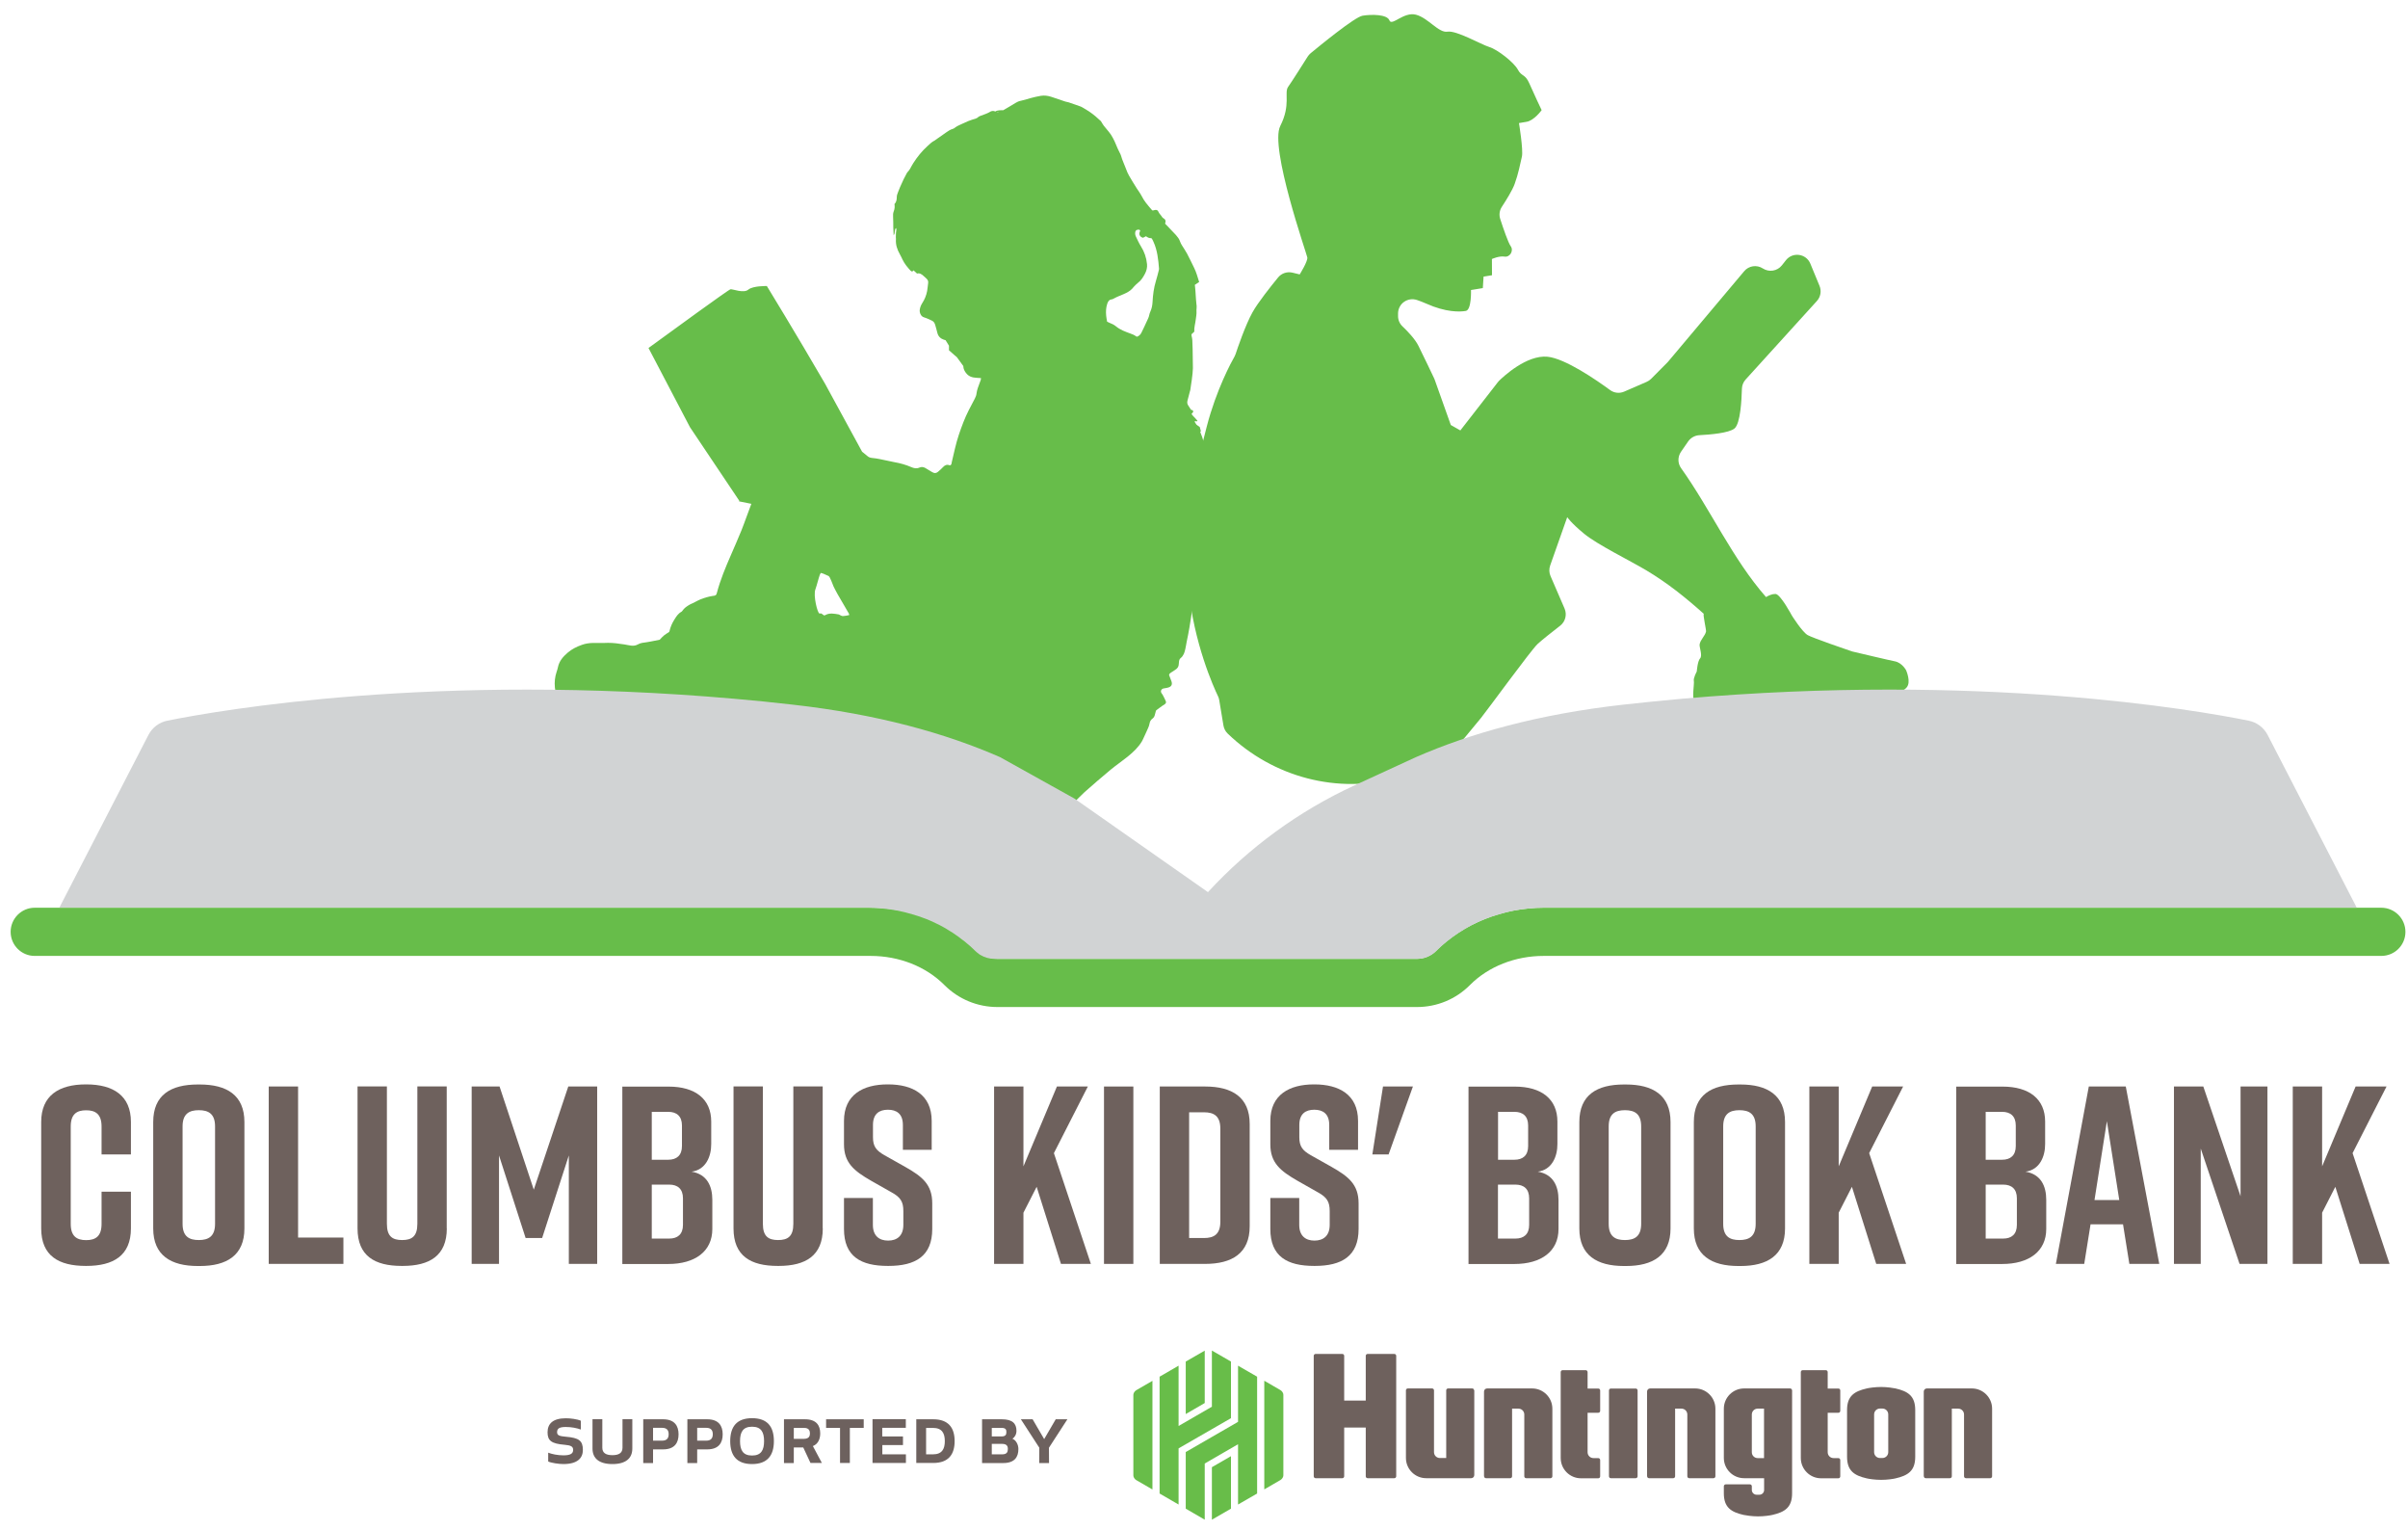 <?xml version="1.0" encoding="utf-8"?>
<!-- Generator: Adobe Illustrator 25.0.1, SVG Export Plug-In . SVG Version: 6.00 Build 0)  -->
<svg version="1.1" id="Layer_1" xmlns="http://www.w3.org/2000/svg" xmlns:xlink="http://www.w3.org/1999/xlink" x="0px" y="0px"
	 viewBox="0 0 262.46 166.68" style="enable-background:new 0 0 262.46 166.68;" xml:space="preserve">
<style type="text/css">
	.st0{fill:#D1D3D4;}
	.st1{fill:#67BD4A;}
	.st2{fill:#6E615D;}
	.st3{fill:#6D615E;}
	.st4{fill:#68BD49;}
</style>
<g>
	<g>
		<path class="st0" d="M119.62,78.9"/>
		<path class="st1" d="M131.6,51.64c-0.02-1.53-0.17-3.16-0.78-4.57c0.02-0.03,0.05-0.06,0.07-0.09c-0.04-0.14-0.08-0.28-0.12-0.45
			c-0.11-0.08-0.25-0.16-0.37-0.27c-0.06-0.1-0.12-0.2-0.19-0.3c0-0.02,0.01-0.04,0.03-0.07c0.07,0.01,0.16,0.01,0.25,0.02
			c0.01-0.02,0.03-0.06,0.02-0.07c-0.08-0.1-0.17-0.2-0.26-0.3c-0.13-0.13-0.26-0.26-0.38-0.42c0.07-0.09,0.13-0.17,0.2-0.27
			c-0.04-0.07-0.07-0.13-0.11-0.2c-0.02,0.02-0.03,0.03-0.06,0.05c-0.03-0.02-0.07-0.03-0.09-0.06c-0.1-0.15-0.2-0.31-0.3-0.46
			c-0.11-0.16-0.13-0.34-0.08-0.53c0.09-0.34,0.18-0.69,0.27-1.03c0.01-0.05,0.04-0.1,0.04-0.15c0.05-0.48,0.16-0.95,0.2-1.44
			c0,0,0.02-0.05,0.01-0.07c0.01-0.09,0.03-0.17,0.03-0.25c0-0.2,0.04-0.39,0.04-0.59c-0.01-0.7-0.02-1.39-0.03-2.09
			c0-0.19-0.02-0.37-0.02-0.55c0-0.29-0.01-0.58-0.09-0.86c-0.02-0.06-0.01-0.13-0.01-0.2c0.1-0.09,0.2-0.18,0.3-0.28
			c-0.03-0.45,0.11-0.88,0.16-1.32c0.04-0.3,0.1-0.6,0.08-0.9c-0.01-0.1,0-0.21,0.01-0.31c0.02-0.17,0.01-0.34-0.02-0.51
			c-0.02-0.14-0.03-0.29-0.04-0.43c-0.01-0.14-0.02-0.29-0.03-0.43c-0.01-0.16-0.02-0.31-0.03-0.47c-0.01-0.16-0.02-0.31-0.04-0.47
			c-0.01-0.09-0.02-0.18-0.03-0.26c0.16-0.11,0.31-0.2,0.47-0.31c-0.16-0.52-0.3-1.04-0.54-1.53c-0.26-0.52-0.5-1.04-0.77-1.55
			c-0.17-0.31-0.37-0.61-0.56-0.91c-0.08-0.13-0.16-0.27-0.21-0.42c-0.08-0.27-0.26-0.49-0.44-0.7c-0.31-0.34-0.63-0.67-0.95-1
			c-0.08-0.08-0.16-0.17-0.22-0.22c-0.01-0.05-0.02-0.07-0.01-0.08c0.09-0.23,0.04-0.41-0.18-0.53c-0.07-0.04-0.13-0.09-0.17-0.16
			c-0.12-0.21-0.31-0.35-0.4-0.58c-0.06-0.15-0.2-0.2-0.36-0.17c-0.09,0.02-0.18,0.04-0.25,0.06c-0.05-0.03-0.09-0.05-0.11-0.08
			c-0.21-0.25-0.43-0.5-0.63-0.76c-0.18-0.23-0.33-0.48-0.46-0.73c-0.15-0.29-0.35-0.56-0.53-0.83c-0.29-0.45-0.57-0.92-0.84-1.38
			c-0.15-0.25-0.25-0.51-0.35-0.78c-0.17-0.47-0.4-0.92-0.53-1.4c-0.03-0.13-0.1-0.24-0.16-0.36c-0.15-0.29-0.28-0.58-0.4-0.88
			c-0.16-0.41-0.48-1.04-0.77-1.37c-0.19-0.22-0.38-0.45-0.56-0.68c-0.11-0.15-0.2-0.31-0.3-0.48c-0.19-0.17-0.39-0.36-0.6-0.54
			c-0.22-0.18-0.45-0.36-0.69-0.52c-0.24-0.16-0.49-0.3-0.74-0.45c-0.09-0.05-0.19-0.1-0.29-0.13c-0.35-0.12-0.7-0.24-1.04-0.36
			c-0.09-0.03-0.17-0.07-0.26-0.08c-0.3-0.05-0.58-0.18-0.87-0.27c-0.32-0.11-0.64-0.22-0.96-0.32c-0.35-0.11-0.73-0.16-1.1-0.1
			c-0.39,0.06-0.77,0.16-1.16,0.26c-0.34,0.1-0.67,0.21-1.02,0.28c-0.22,0.04-0.42,0.13-0.61,0.25c-0.41,0.26-0.84,0.5-1.31,0.78
			c-0.24,0.02-0.56-0.05-0.87,0.14c-0.23-0.12-0.44-0.06-0.65,0.08c-0.12,0.08-0.26,0.12-0.39,0.18c-0.18,0.07-0.37,0.13-0.56,0.21
			c-0.07,0.03-0.16,0.05-0.21,0.1c-0.2,0.2-0.46,0.25-0.71,0.32c-0.15,0.05-0.3,0.1-0.44,0.16c-0.23,0.1-0.46,0.2-0.69,0.31
			c-0.26,0.12-0.53,0.23-0.76,0.41c-0.07,0.06-0.15,0.11-0.24,0.13c-0.25,0.07-0.46,0.21-0.66,0.35c-0.4,0.27-0.8,0.56-1.2,0.84
			c-0.04,0.03-0.08,0.07-0.13,0.09c-0.29,0.14-0.5,0.37-0.74,0.58c-0.61,0.55-1.12,1.18-1.56,1.87c-0.06,0.09-0.11,0.18-0.16,0.27
			c-0.13,0.24-0.25,0.49-0.45,0.69c-0.05,0.04-0.08,0.11-0.11,0.16c-0.11,0.21-0.22,0.42-0.33,0.63c-0.13,0.28-0.26,0.57-0.39,0.86
			c-0.08,0.18-0.14,0.37-0.22,0.55c-0.08,0.18-0.14,0.37-0.14,0.57c0,0.27-0.05,0.52-0.25,0.73c0.05,0.28,0.02,0.55-0.09,0.82
			c-0.07,0.18-0.07,0.38-0.06,0.58c0.02,0.38,0.02,0.76,0.02,1.14c0,0.26,0.04,0.51,0.04,0.86c0.15-0.19,0.09-0.33,0.13-0.45
			c0.03-0.11,0.01-0.23,0.13-0.35c0.02,0.08,0.04,0.13,0.04,0.17c-0.01,0.13-0.04,0.26-0.05,0.39c-0.01,0.16-0.01,0.31-0.01,0.47
			c0,0.07,0.02,0.13,0.01,0.2c-0.04,0.59,0.13,1.11,0.42,1.62c0.11,0.19,0.2,0.4,0.3,0.6c0.21,0.44,0.52,0.82,0.85,1.18
			c0.05,0.05,0.13,0.09,0.2,0.13c0.06-0.05,0.1-0.1,0.15-0.14c0.14,0.13,0.25,0.23,0.38,0.35c0.29-0.08,0.5,0.07,0.7,0.25
			c0.12,0.11,0.24,0.21,0.35,0.32c0.13,0.13,0.19,0.28,0.16,0.47c-0.04,0.29-0.06,0.58-0.11,0.86c-0.09,0.49-0.28,0.94-0.55,1.35
			c-0.13,0.21-0.21,0.42-0.25,0.66c-0.03,0.17,0,0.34,0.07,0.5c0.08,0.18,0.2,0.3,0.39,0.36c0.18,0.05,0.35,0.13,0.52,0.2
			c0.11,0.05,0.21,0.1,0.32,0.15c0.21,0.09,0.32,0.26,0.38,0.48c0.08,0.29,0.17,0.58,0.24,0.88c0.1,0.38,0.35,0.61,0.71,0.73
			c0.06,0.02,0.12,0.03,0.18,0.05c0.12,0.2,0.24,0.4,0.37,0.6c0,0.02,0,0.04,0,0.05c0,0.14,0,0.29,0,0.45
			c0.2,0.18,0.4,0.35,0.59,0.52c0.09,0.08,0.18,0.15,0.27,0.23c0.23,0.33,0.47,0.65,0.7,0.96c0,0.02,0.01,0.05,0.01,0.08
			c0.01,0.23,0.11,0.43,0.24,0.62c0.2,0.29,0.46,0.47,0.8,0.54c0.18,0.04,0.37,0.04,0.55,0.06c0.1,0.01,0.2,0.01,0.33,0.02
			c-0.01,0.09-0.01,0.15-0.03,0.21c-0.1,0.29-0.21,0.57-0.31,0.85c-0.06,0.19-0.12,0.38-0.14,0.57c-0.02,0.22-0.09,0.41-0.19,0.6
			c-0.22,0.42-0.44,0.84-0.66,1.26c-0.44,0.86-0.77,1.76-1.08,2.67c-0.33,0.98-0.53,1.98-0.77,2.98c-0.03,0.13-0.02,0.27-0.14,0.35
			c-0.03,0-0.06,0.02-0.08,0.01c-0.3-0.11-0.53-0.03-0.74,0.2c-0.15,0.17-0.32,0.31-0.49,0.46c-0.24,0.23-0.46,0.24-0.75,0.05
			c-0.22-0.14-0.45-0.27-0.68-0.41c-0.21-0.12-0.43-0.15-0.65-0.05c-0.32,0.14-0.62,0.07-0.91-0.06c-0.58-0.25-1.19-0.42-1.82-0.53
			c-0.54-0.1-1.08-0.24-1.62-0.34c-0.27-0.05-0.55-0.1-0.82-0.12c-0.21-0.02-0.38-0.09-0.53-0.23c-0.18-0.15-0.37-0.3-0.55-0.45
			l-4.05-7.43c-3.15-5.43-6.33-10.62-6.33-10.62s-1.51-0.04-2.02,0.39c-0.51,0.43-1.68-0.07-1.94-0.04
			c-0.21,0.03-6.59,4.69-8.94,6.4l4.52,8.63l2.38,3.55l2.99,4.46c-0.01,0.02-0.01,0.04-0.02,0.07l1.34,0.27
			c-0.18,0.47-0.35,0.96-0.53,1.43c-0.19,0.48-0.34,0.97-0.54,1.44c-0.38,0.92-0.77,1.83-1.17,2.74c-0.58,1.33-1.14,2.67-1.51,4.07
			c-0.02,0.08-0.05,0.16-0.07,0.21c-0.13,0.14-0.28,0.13-0.42,0.15c-0.46,0.08-0.9,0.2-1.33,0.38c-0.19,0.08-0.38,0.18-0.57,0.28
			c-0.09,0.05-0.19,0.1-0.28,0.14c-0.3,0.12-0.56,0.29-0.81,0.49c-0.1,0.08-0.18,0.19-0.26,0.29c-0.04,0.05-0.08,0.12-0.13,0.14
			c-0.37,0.2-0.57,0.53-0.78,0.87c-0.24,0.38-0.42,0.79-0.52,1.23c-0.01,0.04-0.03,0.07-0.05,0.11c-0.18,0.12-0.38,0.23-0.55,0.37
			c-0.17,0.14-0.32,0.31-0.47,0.47c-0.64,0.13-1.26,0.26-1.9,0.34c-0.16,0.02-0.33,0.09-0.48,0.17c-0.23,0.13-0.47,0.16-0.73,0.13
			c-0.11-0.01-0.21-0.03-0.31-0.05c-0.3-0.06-0.59-0.11-0.89-0.14c-0.58-0.1-1.17-0.13-1.76-0.1c-0.41-0.01-0.82-0.01-1.23,0
			c-0.4,0.01-0.79,0.07-1.16,0.2c-0.57,0.2-1.11,0.46-1.57,0.86c-0.49,0.42-0.92,0.9-1.06,1.58c-0.03,0.17-0.09,0.33-0.14,0.49
			c-0.39,1.14-0.22,2.29,0.27,3.43c0.3,0.71,0.76,1.35,1.28,1.92c0.12,0.13,0.23,0.25,0.35,0.38c0.05,0.05,0.09,0.09,0.14,0.13
			c0.17,0.14,0.36,0.26,0.55,0.38c0.19,0.11,0.33,0.3,0.5,0.43c0.1,0.08,0.23,0.13,0.34,0.19c0.09-0.02,0.17-0.04,0.24-0.05
			c0.17-0.03,0.23,0.01,0.31,0.17c0.03,0.06,0.04,0.12,0.07,0.18c0.21,0.2,0.46,0.26,0.72,0.33c0.11,0.02,0.21,0,0.3-0.06
			c0.08-0.05,0.16-0.09,0.29-0.03c0.04,0.09,0.1,0.21,0.16,0.33c0.33,0.17,0.69,0.24,1.09,0.2c0.34,0.18,0.73,0.23,1.13,0.22
			c0.16,0,0.32-0.01,0.46-0.08c0.12-0.06,0.25-0.06,0.39-0.06c1.37,0.03,2.74,0,4.11-0.09c0.75-0.05,1.5,0.02,2.25,0.09
			c0.08,0.01,0.15,0.03,0.24,0.05c0.07,0.1,0.15,0.19,0.23,0.29c0.18,0.07,0.38,0.13,0.54,0.29c0.08,0.08,0.21,0.11,0.32,0.15
			c0.15,0.05,0.31,0.07,0.46,0.11c0.22,0.05,0.42,0.05,0.59-0.12c0.02-0.02,0.05-0.01,0.1-0.02c0.07,0.07,0.15,0.15,0.26,0.25
			c0.43,0.1,0.89,0.11,1.39,0.13c0.03-0.02,0.07-0.07,0.12-0.11c0.04-0.03,0.09-0.05,0.14-0.08c0.05,0.02,0.11,0.03,0.14,0.07
			c0.13,0.14,0.28,0.18,0.46,0.17c0.17-0.01,0.34-0.01,0.51-0.02c0.2-0.01,0.39-0.06,0.56-0.17c0.11-0.07,0.24-0.11,0.36-0.15
			c0.49-0.17,0.91-0.42,1.29-0.71c4.27,0.93,8.54,1.86,12.82,2.79c6.1,1.36,12.22,2.65,18.32,4c0.37,0.08,0.75,0.16,1.12,0.11
			c1.04-0.14,1.86-1.24,2.6-1.9c0.94-0.84,1.89-1.65,2.86-2.46c1.14-0.94,2.66-1.81,3.42-3.11c0.09-0.16,0.16-0.33,0.24-0.5
			c0.08-0.17,0.16-0.33,0.23-0.5c0.12-0.3,0.3-0.59,0.35-0.92c0.04-0.22,0.13-0.4,0.31-0.53c0.16-0.11,0.24-0.27,0.28-0.46
			c0.03-0.14,0.07-0.28,0.11-0.42c0.06-0.05,0.12-0.1,0.18-0.15c0.17-0.12,0.34-0.25,0.51-0.37c0.09-0.06,0.18-0.11,0.26-0.17
			c0.13-0.09,0.18-0.19,0.12-0.34c-0.1-0.23-0.21-0.45-0.33-0.67c-0.03-0.07-0.09-0.13-0.13-0.19c-0.14-0.22-0.05-0.45,0.2-0.52
			c0.08-0.02,0.16-0.02,0.23-0.04c0.12-0.02,0.23-0.04,0.35-0.08c0.31-0.11,0.41-0.33,0.3-0.66c-0.08-0.23-0.18-0.47-0.26-0.68
			c0.01-0.14,0.1-0.2,0.19-0.26c0.15-0.11,0.31-0.21,0.46-0.3c0.26-0.15,0.41-0.37,0.41-0.67c0-0.08,0.01-0.16,0.02-0.24
			c0.02-0.15,0.06-0.29,0.18-0.38c0.32-0.26,0.43-0.62,0.51-1c0.06-0.24,0.09-0.49,0.14-0.74c0.1-0.52,0.22-1.03,0.3-1.55
			c0.12-0.81,0.29-1.61,0.33-2.43c0.02-0.41,0.03-0.82,0.08-1.22c0.07-0.59,0.13-1.18,0.15-1.77c0.01-0.28,0.07-0.55,0.1-0.82
			c0.11-0.93,0.16-1.86,0.16-2.8c0-0.1,0-0.2,0-0.3C131.28,56.73,131.62,54.19,131.6,51.64z M91.89,67.13
			c-0.08,0.01-0.18-0.04-0.26-0.07c-0.07-0.03-0.13-0.09-0.21-0.11c-0.5-0.08-1.01-0.2-1.5,0.09c-0.03,0.02-0.07,0-0.12,0.01
			c-0.09-0.07-0.18-0.14-0.27-0.2c-0.08,0-0.15,0-0.21,0c-0.21,0-0.71-1.97-0.44-2.65c0.13-0.34,0.35-1.24,0.48-1.58
			c0.02-0.06,0.06-0.11,0.1-0.19c0.11,0.03,0.21,0.05,0.3,0.09c0.18,0.08,0.36,0.17,0.54,0.24c0.18,0.07,0.47,0.99,0.56,1.16
			c0.14,0.27,0.27,0.54,0.42,0.8c0.36,0.64,0.74,1.27,1.11,1.91c0.05,0.08,0.1,0.16,0.14,0.24c0.02,0.04,0.02,0.1,0.03,0.15
			C92.32,67.07,92.11,67.12,91.89,67.13z M108.75,12.25l-0.04-0.05c0.02-0.01,0.04-0.02,0.06-0.02c0.01,0,0.02,0.03,0.04,0.05
			C108.79,12.23,108.77,12.24,108.75,12.25z M126.31,29.42c-0.1,0.4-0.2,0.8-0.32,1.19c-0.23,0.75-0.33,1.53-0.37,2.32
			c-0.02,0.36-0.09,0.7-0.24,1.03c-0.05,0.12-0.1,0.24-0.12,0.37c-0.02,0.13-0.07,0.25-0.12,0.37c-0.15,0.31-0.29,0.62-0.43,0.93
			c-0.1,0.21-0.21,0.43-0.31,0.64c-0.1,0.2-0.25,0.33-0.46,0.42c-0.04-0.01-0.08-0.02-0.11-0.04c-0.19-0.15-0.41-0.23-0.63-0.31
			c-0.54-0.2-1.09-0.39-1.55-0.77c-0.22-0.18-0.46-0.3-0.73-0.4c-0.08-0.03-0.16-0.08-0.25-0.12c-0.09-0.45-0.15-0.89-0.11-1.34
			c0.03-0.31,0.14-0.98,0.5-1.07c0.05-0.01,0.11-0.01,0.16-0.03c0.08-0.02,0.15-0.06,0.22-0.1c0.62-0.35,1.46-0.52,1.95-1.04
			c0.07-0.08,0.14-0.16,0.21-0.24c0.14-0.14,0.27-0.29,0.43-0.41c0.34-0.25,0.56-0.61,0.75-0.96c0.18-0.33,0.28-0.71,0.24-1.08
			c-0.07-0.71-0.29-1.35-0.67-1.95c-0.21-0.33-0.37-0.7-0.54-1.05c-0.08-0.17-0.11-0.35-0.06-0.54c0.03-0.09,0.08-0.17,0.18-0.19
			c0.12-0.02,0.25-0.08,0.35,0.07c-0.04,0.15-0.14,0.29-0.08,0.46c0.06,0.18,0.19,0.27,0.38,0.33c0.1-0.05,0.21-0.11,0.33-0.17
			c0.17,0.14,0.37,0.23,0.59,0.21c0.04,0.06,0.08,0.1,0.1,0.14c0.04,0.08,0.08,0.17,0.12,0.25c0.43,0.94,0.53,1.95,0.61,2.96
			C126.32,29.34,126.32,29.38,126.31,29.42z"/>
		<path class="st1" d="M207.75,73.02c0,0-0.44-0.81-1.22-0.96c-0.72-0.14-4.11-0.95-4.59-1.06c-0.04-0.01-0.07-0.02-0.11-0.03
			c-0.51-0.17-4.23-1.45-4.79-1.76c-0.6-0.33-1.73-2.13-1.73-2.13s-1.25-2.35-1.79-2.36c-0.35-0.01-0.74,0.16-1.03,0.34
			c-3.65-4.15-6.05-9.55-9.26-14.05c-0.38-0.53-0.38-1.24-0.01-1.78l0.78-1.13c0.28-0.4,0.73-0.65,1.21-0.68
			c1.15-0.06,3.26-0.23,3.85-0.74c0.64-0.54,0.77-3.14,0.8-4.31c0.01-0.38,0.15-0.73,0.4-1.01l7.77-8.56
			c0.41-0.45,0.52-1.09,0.29-1.65l-1-2.42c-0.45-1.1-1.92-1.31-2.66-0.38l-0.45,0.57c-0.5,0.62-1.39,0.77-2.07,0.33
			c-0.66-0.43-1.54-0.3-2.04,0.31l-8.27,9.83c-0.03,0.03-0.06,0.06-0.09,0.1l-1.78,1.79c-0.14,0.14-0.3,0.25-0.49,0.33l-2.44,1.06
			c-0.51,0.22-1.09,0.16-1.54-0.17c-1.47-1.08-4.89-3.44-6.82-3.63c-2.28-0.22-4.83,2.18-5.28,2.62c-0.05,0.05-0.09,0.09-0.13,0.15
			l-4.09,5.26l-1.04-0.59l-1.76-4.95c-0.02-0.05-0.04-0.09-0.06-0.14c-0.19-0.4-1.19-2.51-1.71-3.54c-0.37-0.75-1.21-1.62-1.75-2.13
			c-0.31-0.3-0.48-0.71-0.47-1.14l0-0.26c0.01-1.07,1.05-1.8,2.07-1.46c0.3,0.1,0.63,0.23,1,0.39c2.16,0.97,3.67,0.91,4.31,0.8
			c0.65-0.11,0.57-2.28,0.57-2.28l0.74-0.12l0.55-0.09l0.08-1.25l0.92-0.15l-0.01-1.77c0,0,0.8-0.36,1.38-0.26
			c0.59,0.09,1.03-0.65,0.66-1.15c-0.26-0.35-0.82-1.98-1.13-2.94c-0.15-0.45-0.09-0.93,0.17-1.33c0.45-0.69,1.15-1.8,1.4-2.5
			c0.39-1.06,0.62-2.24,0.79-2.98c0.16-0.74-0.32-3.65-0.32-3.65s0,0,0.83-0.14c0.83-0.14,1.64-1.27,1.64-1.27s-0.88-1.85-1.34-2.91
			c-0.46-1.06-0.83-0.72-1.25-1.5c-0.42-0.79-2.22-2.2-3.12-2.47c-0.9-0.28-3.58-1.83-4.55-1.67c-0.97,0.16-2.1-1.5-3.44-1.85
			s-2.63,1.29-2.89,0.62c-0.25-0.67-1.96-0.67-2.93-0.51c-0.86,0.14-4.76,3.35-5.66,4.09c-0.12,0.1-0.22,0.22-0.31,0.35
			c-0.42,0.66-1.75,2.77-2.14,3.31c-0.46,0.65,0.32,1.94-0.86,4.27c-1.18,2.33,2.88,13.91,2.95,14.32c0.07,0.42-0.83,1.85-0.83,1.85
			l-0.78-0.19c-0.59-0.14-1.2,0.06-1.58,0.53c-0.81,0.99-2.19,2.72-2.79,3.8c-0.77,1.38-1.64,3.94-1.84,4.55
			c-0.03,0.09-0.06,0.16-0.11,0.25c-0.35,0.61-1.99,3.63-3.02,7.6c-1.16,4.45-2.7,10.63-2.02,17.54c0.6,6.15,2.77,10.91,3.24,11.89
			c0.06,0.13,0.11,0.27,0.13,0.42l0.46,2.77c0.06,0.33,0.21,0.63,0.45,0.86c0.01,0.01,0.03,0.03,0.04,0.04
			c4.91,4.72,11.97,6.62,18.52,4.76c3.23-0.92,5.2-2.16,5.55-2.44c0.67-0.54,2.87-3.28,3.51-4.05c0.63-0.77,5.43-7.36,6.16-8.05
			c0.45-0.42,1.63-1.35,2.48-2.01c0.56-0.44,0.75-1.2,0.47-1.86L169,62.77c-0.16-0.36-0.17-0.77-0.04-1.15l1.86-5.27
			c0,0,0.38,0.6,1.82,1.79c1.43,1.19,5.05,2.96,6.79,4c2.31,1.38,4.27,2.95,6.27,4.74c-0.1,0.12,0.28,1.75,0.25,1.93
			c-0.11,0.49-0.61,0.88-0.7,1.4c-0.05,0.3,0.34,1.23,0.05,1.53c-0.28,0.31-0.36,1.43-0.36,1.43s-0.39,0.72-0.32,1.02
			c0.07,0.29-0.24,1.96,0.07,2.18c0.31,0.23,1.22,0.78,2.34,0.75c1.12-0.04,2.78-0.04,3.72-0.13c0.94-0.09,1.52-0.53,2.46-0.62
			c0.94-0.09,1.49,0.24,2.09,0.48c0.6,0.25,2.79,0.29,3.97,0.19c1.18-0.1,4.42-0.45,5.58-0.85c1.17-0.4,2.46-0.68,2.97-1.29
			C208.33,74.3,207.75,73.02,207.75,73.02z"/>
		<g>
			<path class="st1" d="M154.43,109.73h-45.7c-2.19,0-4.25-0.85-5.8-2.4c-2.01-2.02-4.94-3.17-8.03-3.17H3.78
				c-1.45,0-2.62-1.18-2.62-2.62c0-1.45,1.18-2.63,2.62-2.63h91.13c4.47,0,8.75,1.72,11.74,4.71c0.56,0.56,1.3,0.86,2.08,0.86h45.7
				c0.79,0,1.53-0.31,2.08-0.86c2.99-2.99,7.27-4.71,11.74-4.71h91.3c1.45,0,2.63,1.18,2.63,2.63c0,1.45-1.17,2.62-2.63,2.62h-91.3
				c-3.09,0-6.02,1.15-8.03,3.17C158.68,108.88,156.62,109.73,154.43,109.73z"/>
		</g>
		<path class="st0" d="M154.33,82.5c5.92-2.59,13.34-4.68,22.61-5.72c2.15-0.24,4.27-0.45,6.36-0.64
			c32.56-2.86,55.97,1.21,61.8,2.39c0.89,0.18,1.64,0.75,2.06,1.55l9.71,18.82h-88.59c-0.28,0-0.56,0.01-0.84,0.02
			c-0.02,0-0.04,0-0.06,0.01c-0.26,0.01-0.51,0.03-0.77,0.06c-0.02,0-0.03,0-0.05,0.01c-0.26,0.03-0.52,0.06-0.78,0.09
			c-0.07,0.01-0.14,0.03-0.22,0.04c-0.2,0.03-0.4,0.06-0.59,0.1c-0.09,0.02-0.18,0.04-0.27,0.06c-0.18,0.04-0.36,0.07-0.53,0.12
			c-0.08,0.02-0.16,0.04-0.24,0.07c-0.18,0.05-0.36,0.09-0.54,0.15c-0.12,0.03-0.24,0.08-0.36,0.11c-0.14,0.04-0.28,0.09-0.42,0.13
			c-0.12,0.04-0.23,0.09-0.35,0.13c-0.14,0.05-0.28,0.1-0.41,0.15c-0.1,0.04-0.21,0.09-0.31,0.13c-0.15,0.06-0.29,0.12-0.43,0.19
			c-0.11,0.05-0.22,0.11-0.33,0.16c-0.13,0.06-0.26,0.12-0.39,0.19c-0.12,0.06-0.25,0.13-0.37,0.2c-0.11,0.06-0.22,0.12-0.33,0.19
			c-0.12,0.07-0.23,0.14-0.35,0.22c-0.11,0.07-0.22,0.13-0.33,0.2c-0.11,0.07-0.22,0.15-0.33,0.23c-0.11,0.08-0.22,0.15-0.33,0.23
			c-0.11,0.08-0.21,0.16-0.31,0.24c-0.11,0.08-0.21,0.16-0.32,0.24c-0.11,0.09-0.21,0.18-0.31,0.26c-0.1,0.08-0.2,0.17-0.29,0.25
			c-0.1,0.09-0.2,0.19-0.3,0.28c-0.09,0.09-0.18,0.17-0.27,0.26c-0.13,0.14-0.28,0.26-0.44,0.36c0,0-0.01,0.01-0.01,0.01
			c-0.03,0.02-0.07,0.04-0.1,0.06c-0.46,0.28-0.99,0.43-1.53,0.43h-15.41h-7.37h-7.38h-15.93c-0.54,0-1.07-0.15-1.53-0.43
			c-0.03-0.02-0.07-0.04-0.1-0.06c0,0-0.01-0.01-0.01-0.01c-0.16-0.11-0.3-0.23-0.44-0.36c-0.09-0.09-0.18-0.17-0.27-0.26
			c-0.1-0.09-0.2-0.19-0.3-0.28c-0.1-0.09-0.2-0.17-0.3-0.25c-0.1-0.09-0.2-0.18-0.31-0.26c-0.1-0.08-0.21-0.16-0.32-0.24
			c-0.1-0.08-0.21-0.16-0.31-0.24c-0.11-0.08-0.22-0.15-0.33-0.23c-0.11-0.08-0.22-0.15-0.33-0.23c-0.11-0.07-0.22-0.14-0.33-0.2
			c-0.12-0.07-0.23-0.15-0.35-0.22c-0.11-0.06-0.22-0.12-0.33-0.19c-0.12-0.07-0.24-0.14-0.37-0.2c-0.13-0.07-0.26-0.13-0.39-0.19
			c-0.11-0.06-0.22-0.11-0.33-0.16c-0.14-0.07-0.29-0.12-0.43-0.19c-0.1-0.04-0.21-0.09-0.31-0.13c-0.13-0.05-0.27-0.1-0.41-0.15
			c-0.12-0.04-0.23-0.09-0.35-0.13c-0.14-0.05-0.28-0.09-0.42-0.13c-0.12-0.04-0.24-0.08-0.36-0.11c-0.18-0.05-0.36-0.1-0.54-0.15
			c-0.08-0.02-0.16-0.05-0.25-0.07c-0.17-0.04-0.35-0.08-0.53-0.12c-0.09-0.02-0.18-0.04-0.27-0.06c-0.2-0.04-0.4-0.07-0.6-0.1
			c-0.07-0.01-0.15-0.03-0.22-0.04c-0.26-0.04-0.52-0.07-0.78-0.09c-0.02,0-0.03,0-0.04-0.01c-0.26-0.03-0.51-0.04-0.77-0.06
			c-0.02,0-0.04,0-0.06-0.01c-0.28-0.01-0.56-0.02-0.84-0.02H6.47l9.71-18.82c0.42-0.8,1.16-1.37,2.05-1.55
			c5.82-1.17,29.23-5.25,61.81-2.39c2.08,0.18,4.2,0.39,6.35,0.64c9.28,1.04,16.69,3.13,22.61,5.72l8.12,4.52l14.54,10.19l0,0
			c4.49-4.88,9.91-8.83,15.93-11.61L154.33,82.5z"/>
		<g>
			<g>
				<path class="st2" d="M14.27,133.85c0,2.98-1.93,4.09-4.86,4.09H9.35c-2.93,0-4.86-1.08-4.86-4.09v-11.6
					c0-2.87,1.93-4.09,4.86-4.09h0.06c2.93,0,4.86,1.22,4.86,4.09v3.54h-3.2v-3.04c0-1.35-0.66-1.77-1.68-1.77
					c-1.02,0-1.68,0.41-1.68,1.77v10.61c0,1.35,0.66,1.77,1.68,1.77c1.02,0,1.68-0.41,1.68-1.77v-3.51h3.2V133.85z"/>
				<path class="st2" d="M21.56,118.17h0.22c2.93,0,4.86,1.16,4.86,4.09v11.6c0,2.93-1.93,4.09-4.86,4.09h-0.22
					c-2.93,0-4.86-1.16-4.86-4.09v-11.6C16.7,119.3,18.63,118.17,21.56,118.17z M21.67,135.12c1.05,0,1.77-0.39,1.77-1.77v-10.61
					c0-1.38-0.72-1.77-1.77-1.77c-1.05,0-1.77,0.39-1.77,1.77v10.61C19.9,134.74,20.62,135.12,21.67,135.12z"/>
				<path class="st2" d="M37.44,137.72h-8.15v-19.33h3.2v16.46h4.94V137.72z"/>
				<path class="st2" d="M48.7,133.85c0,2.98-1.88,4.09-4.81,4.09h-0.11c-2.93,0-4.81-1.08-4.81-4.09v-15.47h3.2v14.97
					c0,1.38,0.61,1.77,1.66,1.77s1.66-0.39,1.66-1.77v-14.97h3.2V133.85z"/>
				<path class="st2" d="M59.09,134.9h-1.8l-2.9-9v11.82h-2.98v-19.33h3.04l3.73,11.24l3.76-11.24h3.15v19.33h-3.09V125.9
					L59.09,134.9z"/>
				<path class="st2" d="M75.38,127.67c1.68,0.28,2.26,1.57,2.26,3.07v3.18c0,2.43-1.88,3.81-4.81,3.81h-5v-19.33h5.05
					c2.93,0,4.64,1.38,4.64,3.81v2.43C77.53,126.01,76.93,127.47,75.38,127.67z M71.04,126.37h1.8c0.91,0,1.49-0.47,1.49-1.49v-2.24
					c0-1.02-0.58-1.49-1.49-1.49h-1.8V126.37z M72.95,129.08h-1.91v5.88h1.91c0.91,0,1.49-0.47,1.49-1.49v-2.9
					C74.44,129.55,73.86,129.08,72.95,129.08z"/>
				<path class="st2" d="M89.68,133.85c0,2.98-1.88,4.09-4.81,4.09h-0.11c-2.93,0-4.81-1.08-4.81-4.09v-15.47h3.2v14.97
					c0,1.38,0.61,1.77,1.66,1.77c1.05,0,1.66-0.39,1.66-1.77v-14.97h3.2V133.85z"/>
				<path class="st2" d="M98.41,125.29v-2.71c0-1.22-0.69-1.66-1.63-1.66c-0.94,0-1.63,0.44-1.63,1.66v1.33
					c0,0.99,0.33,1.44,1.24,1.96l2.26,1.27c1.85,1.05,2.96,1.91,2.96,3.98v2.79c0,2.98-1.85,4.03-4.78,4.03h-0.06
					c-2.93,0-4.78-1.02-4.78-4.03v-3.37h3.15v2.93c0,1.19,0.69,1.71,1.66,1.71c0.97,0,1.66-0.52,1.66-1.71v-1.52
					c0-0.99-0.3-1.49-1.27-2.02l-2.24-1.27c-1.88-1.08-2.96-1.96-2.96-3.98v-2.54c0-2.87,2.1-3.98,4.75-3.98h0.06
					c2.65,0,4.75,1.1,4.75,3.98v3.15H98.41z"/>
				<path class="st2" d="M115.64,137.72l-2.65-8.4l-1.44,2.82v5.58h-3.2v-19.33h3.2v8.7l3.65-8.7h3.37l-3.7,7.26l4.03,12.07H115.64z
					"/>
				<path class="st2" d="M120.33,137.72v-19.33h3.2v19.33H120.33z"/>
				<path class="st2" d="M136.21,122.47v11.16c0,2.93-1.93,4.09-4.86,4.09h-4.94v-19.33h4.94
					C134.28,118.39,136.21,119.55,136.21,122.47z M131.24,121.2h-1.63v13.7h1.63c1.05,0,1.77-0.39,1.77-1.77v-10.16
					C133.01,121.59,132.29,121.2,131.24,121.2z"/>
				<path class="st2" d="M144.88,125.29v-2.71c0-1.22-0.69-1.66-1.63-1.66c-0.94,0-1.63,0.44-1.63,1.66v1.33
					c0,0.99,0.33,1.44,1.24,1.96l2.26,1.27c1.85,1.05,2.96,1.91,2.96,3.98v2.79c0,2.98-1.85,4.03-4.78,4.03h-0.06
					c-2.93,0-4.78-1.02-4.78-4.03v-3.37h3.15v2.93c0,1.19,0.69,1.71,1.66,1.71c0.97,0,1.66-0.52,1.66-1.71v-1.52
					c0-0.99-0.3-1.49-1.27-2.02l-2.24-1.27c-1.88-1.08-2.96-1.96-2.96-3.98v-2.54c0-2.87,2.1-3.98,4.75-3.98h0.06
					c2.65,0,4.75,1.1,4.75,3.98v3.15H144.88z"/>
				<path class="st2" d="M151.35,125.79h-1.77l1.16-7.4H154L151.35,125.79z"/>
				<path class="st2" d="M167.61,127.67c1.68,0.28,2.26,1.57,2.26,3.07v3.18c0,2.43-1.88,3.81-4.81,3.81h-5v-19.33h5.05
					c2.93,0,4.64,1.38,4.64,3.81v2.43C169.76,126.01,169.16,127.47,167.61,127.67z M163.28,126.37h1.79c0.91,0,1.49-0.47,1.49-1.49
					v-2.24c0-1.02-0.58-1.49-1.49-1.49h-1.79V126.37z M165.18,129.08h-1.91v5.88h1.91c0.91,0,1.49-0.47,1.49-1.49v-2.9
					C166.67,129.55,166.09,129.08,165.18,129.08z"/>
				<path class="st2" d="M177,118.17h0.22c2.93,0,4.86,1.16,4.86,4.09v11.6c0,2.93-1.93,4.09-4.86,4.09H177
					c-2.93,0-4.86-1.16-4.86-4.09v-11.6C172.14,119.3,174.07,118.17,177,118.17z M177.11,135.12c1.05,0,1.77-0.39,1.77-1.77v-10.61
					c0-1.38-0.72-1.77-1.77-1.77c-1.05,0-1.77,0.39-1.77,1.77v10.61C175.34,134.74,176.06,135.12,177.11,135.12z"/>
				<path class="st2" d="M189.48,118.17h0.22c2.93,0,4.86,1.16,4.86,4.09v11.6c0,2.93-1.93,4.09-4.86,4.09h-0.22
					c-2.93,0-4.86-1.16-4.86-4.09v-11.6C184.62,119.3,186.55,118.17,189.48,118.17z M189.59,135.12c1.05,0,1.77-0.39,1.77-1.77
					v-10.61c0-1.38-0.72-1.77-1.77-1.77c-1.05,0-1.77,0.39-1.77,1.77v10.61C187.82,134.74,188.54,135.12,189.59,135.12z"/>
				<path class="st2" d="M204.5,137.72l-2.65-8.4l-1.44,2.82v5.58h-3.2v-19.33h3.2v8.7l3.65-8.7h3.37l-3.7,7.26l4.03,12.07H204.5z"
					/>
				<path class="st2" d="M220.77,127.67c1.68,0.28,2.26,1.57,2.26,3.07v3.18c0,2.43-1.88,3.81-4.81,3.81h-5v-19.33h5.05
					c2.93,0,4.64,1.38,4.64,3.81v2.43C222.92,126.01,222.32,127.47,220.77,127.67z M216.43,126.37h1.79c0.91,0,1.49-0.47,1.49-1.49
					v-2.24c0-1.02-0.58-1.49-1.49-1.49h-1.79V126.37z M218.34,129.08h-1.91v5.88h1.91c0.91,0,1.49-0.47,1.49-1.49v-2.9
					C219.83,129.55,219.25,129.08,218.34,129.08z"/>
				<path class="st2" d="M231.4,133.41h-3.54l-0.69,4.31h-3.09l3.59-19.33h4.03l3.65,19.33h-3.26L231.4,133.41z M230.99,130.76
					l-1.35-8.59l-1.35,8.59H230.99z"/>
				<path class="st2" d="M236.95,137.72v-19.33h3.2l4.06,11.96v-11.96h2.93v19.33h-3.04l-4.23-12.57v12.57H236.95z"/>
				<path class="st2" d="M257.19,137.72l-2.65-8.4l-1.44,2.82v5.58h-3.2v-19.33h3.2v8.7l3.65-8.7h3.37l-3.7,7.26l4.03,12.07H257.19z
					"/>
			</g>
		</g>
	</g>
	<g>
		<g>
			<path class="st3" d="M60.72,156.06c0,0.35,0.27,0.43,0.95,0.49c1.43,0.12,1.86,0.43,1.86,1.44c0,0.86-0.55,1.54-2.13,1.54
				c-0.48,0-1.32-0.12-1.65-0.28v-0.96c0.38,0.15,1.02,0.29,1.66,0.29c0.78,0,1.06-0.2,1.06-0.59c0-0.38-0.25-0.5-0.93-0.56
				c-1.43-0.12-1.86-0.44-1.86-1.36c0-0.94,0.59-1.53,2-1.53c0.48,0,1.22,0.09,1.63,0.27v0.96c-0.43-0.16-1.01-0.28-1.64-0.28
				C60.96,155.49,60.72,155.66,60.72,156.06z"/>
			<path class="st3" d="M64.58,157.84v-3.2h1.07v3.11c0,0.57,0.4,0.81,1.1,0.81s1.1-0.24,1.1-0.81v-3.11h1.07v3.2
				c0,1.06-0.71,1.69-2.17,1.69S64.58,158.9,64.58,157.84z"/>
			<path class="st3" d="M71.18,157.93v1.49h-1.07v-4.77h2.16c1.26,0,1.69,0.72,1.69,1.64c0,0.92-0.43,1.64-1.69,1.64H71.18z
				 M71.18,156.98h0.98c0.53,0,0.72-0.28,0.72-0.7s-0.18-0.7-0.72-0.7h-0.98V156.98z"/>
			<path class="st3" d="M75.99,157.93v1.49h-1.07v-4.77h2.16c1.26,0,1.69,0.72,1.69,1.64c0,0.92-0.43,1.64-1.69,1.64H75.99z
				 M75.99,156.98h0.98c0.53,0,0.72-0.28,0.72-0.7s-0.18-0.7-0.72-0.7h-0.98V156.98z"/>
			<path class="st3" d="M81.97,154.53c1.67,0,2.38,0.92,2.38,2.5c0,1.57-0.72,2.5-2.38,2.5s-2.38-0.92-2.38-2.5
				C79.59,155.46,80.3,154.53,81.97,154.53z M81.97,155.46c-1,0-1.31,0.6-1.31,1.57s0.31,1.57,1.31,1.57c1,0,1.31-0.6,1.31-1.57
				S82.97,155.46,81.97,155.46z"/>
			<path class="st3" d="M86.52,157.73v1.69h-1.07v-4.77h2.29c1.25,0,1.66,0.68,1.66,1.54c0,0.57-0.21,1.15-0.8,1.38l0.98,1.84h-1.24
				l-0.79-1.69H86.52z M87.65,155.59h-1.13v1.19h1.13c0.52-0.01,0.63-0.3,0.63-0.59S88.17,155.59,87.65,155.59z"/>
			<path class="st3" d="M92.63,155.59v3.82h-1.07v-3.82h-1.52v-0.94h4.1v0.94H92.63z"/>
			<path class="st3" d="M98.43,157.46h-2.26v1.01h2.57v0.94H95.1v-4.77h3.63v0.94h-2.57v0.94h2.26V157.46z"/>
			<path class="st3" d="M99.87,159.42v-4.77h1.85c1.65,0,2.33,0.92,2.33,2.38c0,1.46-0.68,2.38-2.33,2.38H99.87z M101.69,158.47
				c0.99,0,1.29-0.59,1.29-1.44c0-0.85-0.3-1.44-1.29-1.44h-0.75v2.88H101.69z"/>
			<path class="st3" d="M107.04,154.65h2.15c1.17,0,1.6,0.47,1.6,1.26c0,0.42-0.22,0.72-0.44,0.86c0.4,0.16,0.65,0.65,0.65,1.12
				c0,0.87-0.41,1.53-1.66,1.53h-2.3V154.65z M109.19,155.59h-1.09v0.93h1.05c0.46,0,0.54-0.2,0.54-0.47
				C109.7,155.8,109.62,155.59,109.19,155.59z M109.22,157.33h-1.12v1.14h1.14c0.51,0,0.61-0.27,0.61-0.57
				C109.86,157.59,109.74,157.33,109.22,157.33z"/>
			<path class="st3" d="M116.34,154.65l-2.01,3.1l0.01,1.67h-1.07l0.01-1.67l-2.01-3.1h1.28l1.26,2.16l1.26-2.16H116.34z"/>
		</g>
		<g>
			<path class="st2" d="M178.49,160.86c0,0.12-0.09,0.21-0.21,0.21h-2.7c-0.12,0-0.21-0.09-0.21-0.21v-9.35
				c0-0.12,0.09-0.21,0.21-0.21h2.7c0.12,0,0.21,0.09,0.21,0.21V160.86L178.49,160.86z"/>
			<path class="st2" d="M151.97,147.53h-2.9c-0.12,0-0.21,0.09-0.21,0.21v4.87h-2.35v-4.87c0-0.12-0.09-0.21-0.21-0.21h-2.9
				c-0.12,0-0.21,0.09-0.21,0.21v13.12c0,0.12,0.09,0.21,0.21,0.21h2.9c0.12,0,0.21-0.09,0.21-0.21v-5.31h2.35v5.31
				c0,0.12,0.09,0.21,0.21,0.21h2.9c0.12,0,0.21-0.09,0.21-0.21v-13.12C152.18,147.62,152.09,147.53,151.97,147.53"/>
			<path class="st2" d="M179.53,160.86c0,0.12,0.09,0.21,0.21,0.21h2.63c0.12,0,0.21-0.09,0.21-0.21v-7.37h0.69
				c0.36,0,0.64,0.29,0.64,0.64v6.73c0,0.12,0.09,0.21,0.21,0.21h2.64c0.12,0,0.21-0.09,0.21-0.21v-7.36c0-1.22-0.99-2.21-2.21-2.21
				h-4.9c-0.19,0-0.34,0.15-0.34,0.34V160.86L179.53,160.86z"/>
			<path class="st2" d="M209.69,160.86c0,0.12,0.09,0.21,0.21,0.21h2.63c0.12,0,0.21-0.09,0.21-0.21v-7.37h0.69
				c0.36,0,0.64,0.29,0.64,0.64v6.73c0,0.12,0.09,0.21,0.21,0.21h2.64c0.12,0,0.21-0.09,0.21-0.21v-7.36c0-1.22-0.99-2.21-2.21-2.21
				h-4.9c-0.19,0-0.34,0.15-0.34,0.34V160.86L209.69,160.86z"/>
			<path class="st2" d="M161.76,160.86c0,0.12,0.09,0.21,0.21,0.21h2.63c0.12,0,0.21-0.09,0.21-0.21v-7.37h0.69
				c0.36,0,0.64,0.29,0.64,0.64l0,6.73c0,0.12,0.09,0.21,0.21,0.21h2.64c0.12,0,0.21-0.09,0.21-0.21l0-7.36
				c0-1.22-0.99-2.21-2.21-2.21h-4.9c-0.19,0-0.34,0.15-0.34,0.34V160.86L161.76,160.86z"/>
			<path class="st2" d="M160.67,151.5c0-0.12-0.09-0.21-0.21-0.21h-2.62c-0.12,0-0.21,0.09-0.21,0.21v7.37h-0.69
				c-0.36,0-0.64-0.29-0.64-0.64v-6.73c0-0.12-0.09-0.21-0.21-0.21h-2.64c-0.12,0-0.21,0.09-0.21,0.21v7.36
				c0,1.22,0.99,2.21,2.21,2.21h4.9c0.19,0,0.34-0.15,0.34-0.34V151.5L160.67,151.5z"/>
			<path class="st2" d="M174.2,158.88h-0.52c-0.36,0-0.64-0.29-0.64-0.64v-4.3h1.16c0.12,0,0.21-0.09,0.21-0.21v-2.22
				c0-0.12-0.09-0.21-0.21-0.21h-1.16v-1.79c0-0.12-0.09-0.21-0.21-0.21h-2.51c-0.12,0-0.21,0.09-0.21,0.21v9.36
				c0,1.22,0.99,2.21,2.21,2.21h1.88c0.12,0,0.21-0.09,0.21-0.21v-1.77C174.41,158.97,174.32,158.88,174.2,158.88"/>
			<path class="st2" d="M200.37,158.88h-0.52c-0.36,0-0.64-0.29-0.64-0.64v-4.3h1.16c0.12,0,0.21-0.09,0.21-0.21v-2.22
				c0-0.12-0.09-0.21-0.21-0.21h-1.16v-1.79c0-0.12-0.09-0.21-0.21-0.21h-2.51c-0.12,0-0.21,0.09-0.21,0.21v9.36
				c0,1.22,0.99,2.21,2.21,2.21h1.88c0.12,0,0.21-0.09,0.21-0.21v-1.77C200.58,158.97,200.48,158.88,200.37,158.88"/>
			<path class="st2" d="M195.11,151.29h-5.01c-1.22,0-2.21,0.99-2.21,2.21v5.36c0,1.22,0.99,2.21,2.21,2.21h2.18v1.29
				c0,0.28-0.23,0.51-0.51,0.51h-0.31c-0.28,0-0.52-0.23-0.52-0.51v-0.41c0-0.12-0.09-0.21-0.21-0.21h-2.63
				c-0.12,0-0.21,0.1-0.21,0.21v0.77c0,1.53,0.79,2.04,2.15,2.35c0.24,0.05,0.9,0.16,1.57,0.16c0.67,0,1.33-0.1,1.57-0.16
				c1.36-0.31,2.15-0.82,2.15-2.35V151.5C195.32,151.39,195.23,151.29,195.11,151.29 M192.27,158.88h-0.69
				c-0.36,0-0.64-0.29-0.64-0.64v-4.11c0-0.36,0.29-0.64,0.64-0.64h0.69V158.88L192.27,158.88z"/>
			<path class="st2" d="M206.6,151.29c-0.24-0.05-0.9-0.16-1.56-0.16s-1.33,0.1-1.57,0.16c-1.36,0.31-2.15,0.82-2.15,2.35v5.1
				c0,1.53,0.79,2.04,2.15,2.35c0.24,0.06,0.9,0.16,1.57,0.16s1.33-0.1,1.56-0.16c1.36-0.31,2.15-0.82,2.15-2.35v-5.1
				C208.75,152.11,207.96,151.6,206.6,151.29 M205.81,158.23c0,0.36-0.29,0.64-0.64,0.64h-0.26c-0.36,0-0.64-0.29-0.64-0.64v-4.11
				c0-0.36,0.29-0.64,0.64-0.64h0.26c0.36,0,0.64,0.29,0.64,0.64V158.23L205.81,158.23z"/>
			<polygon class="st4" points="131.31,152.88 131.31,147.17 129.24,148.36 129.24,154.08 131.31,152.88 			"/>
			<polygon class="st4" points="132.09,159.87 132.09,165.59 134.17,164.39 134.17,158.67 132.09,159.87 			"/>
			<polygon class="st4" points="129.24,158.22 129.24,164.39 131.31,165.59 131.31,159.47 134.94,157.37 134.94,163.94 
				137.02,162.74 137.02,150.01 134.94,148.81 134.94,154.93 129.24,158.22 			"/>
			<polygon class="st4" points="128.46,148.81 126.39,150.01 126.39,162.74 128.46,163.94 128.46,157.82 134.17,154.53 
				134.17,148.36 132.09,147.16 132.09,153.28 128.46,155.38 128.46,148.81 			"/>
			<path class="st4" d="M125.61,150.46l-1.76,1.02c-0.17,0.1-0.32,0.32-0.32,0.5l0,8.8c0,0.17,0.14,0.4,0.32,0.5l1.76,1.02
				L125.61,150.46L125.61,150.46z"/>
			<path class="st4" d="M137.8,162.29l1.76-1.02c0.17-0.1,0.32-0.32,0.32-0.5l0-8.8c0-0.17-0.14-0.4-0.32-0.5l-1.76-1.02
				L137.8,162.29L137.8,162.29z"/>
		</g>
	</g>
	<path class="st0" d="M119.9,79.05"/>
</g>
</svg>
